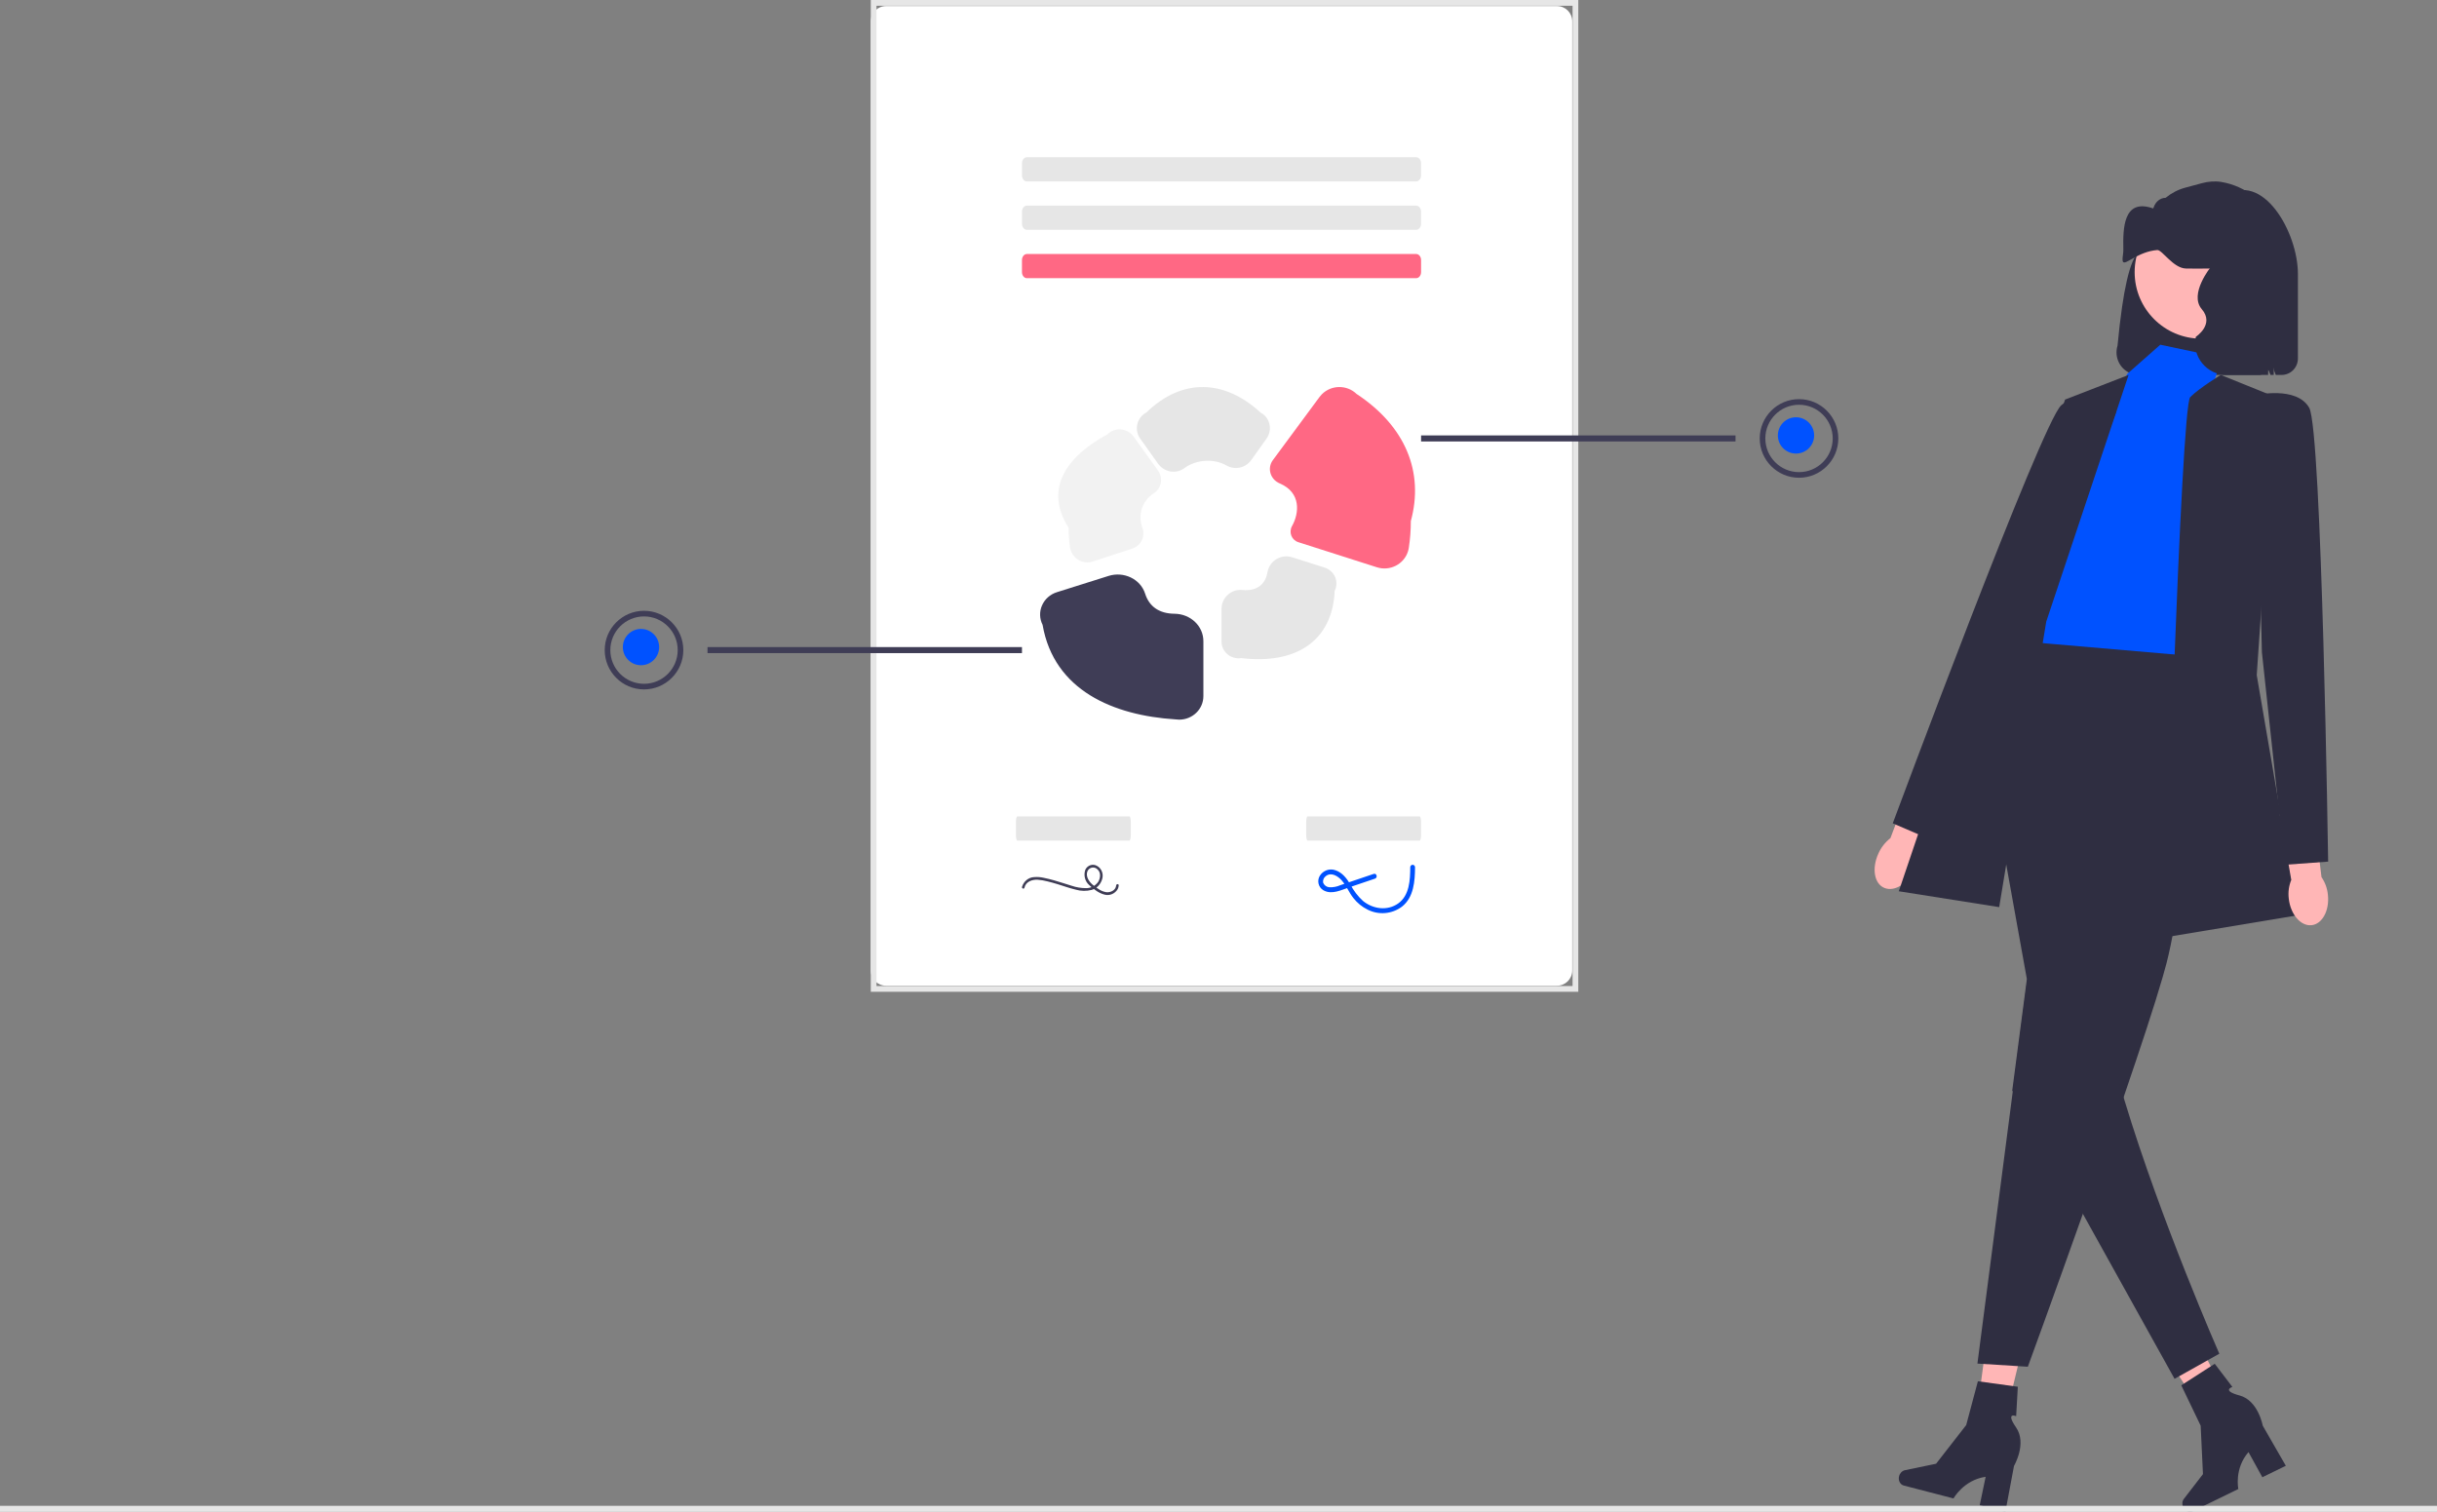 <svg width="403" height="250" viewBox="0 0 403 250" fill="none" xmlns="http://www.w3.org/2000/svg">
<rect x="0" y="0" width="403" height="250" fill="#808080" stroke="none"/>
<path d="M330.498 239.151L326.331 238.175L328.851 219L335 220.439L330.498 239.151Z" fill="#FFB6B6"/>
<path d="M314.048 244.096C313.866 244.795 314.216 245.489 314.828 245.648L323.048 247.778C323.048 247.778 324.701 244.741 328.362 244.198L327.382 248.901L331.623 250L333.05 242.4C333.05 242.4 335.222 238.699 333.397 236.046C331.572 233.393 333.407 234.172 333.407 234.172L333.681 229.31L327.078 228.402L325.145 235.645L320.164 242.041L315.019 243.108C314.561 243.203 314.179 243.592 314.048 244.096H314.048L314.048 244.096Z" fill="#2F2E41"/>
<path d="M370.184 234.95L366.435 236.894L356 220.869L361.532 218L370.184 234.95Z" fill="#FFB6B6"/>
<path d="M361.036 249.233C361.349 249.874 362.057 250.172 362.618 249.898L370.147 246.217C370.147 246.217 369.433 242.874 371.828 240.114L374.116 244.276L378 242.378L374.185 235.751C374.185 235.751 373.434 231.575 370.362 230.754C367.289 229.934 369.164 229.341 369.164 229.341L366.245 225.512L360.714 229.072L363.92 235.755L364.298 243.759L361.129 247.867C360.847 248.233 360.81 248.77 361.036 249.233L361.036 249.233L361.036 249.233Z" fill="#2F2E41"/>
<path d="M146.529 163H257.471C258.868 163 260 161.868 260 160.472V3.528C260 2.132 258.868 1 257.471 1H146.529C145.132 1 144 2.132 144 3.528V160.472C144 161.868 145.132 163 146.529 163Z" fill="white"/>
<path fill-rule="evenodd" clip-rule="evenodd" d="M144 164H261V0H144V164ZM260.053 163.048H144.947V0.952H260.053V163.048Z" fill="#E6E6E6"/>
<path d="M234.185 26C234.635 26 235 26.448 235 27V29C235 29.552 234.635 30 234.185 30H169.815C169.365 30 169 29.552 169 29V27C169 26.448 169.365 26 169.815 26H234.185Z" fill="#E6E6E6"/>
<path d="M234.185 34C234.635 34 235 34.448 235 35V37C235 37.552 234.635 38 234.185 38H169.815C169.365 38 169 37.552 169 37V35C169 34.448 169.365 34 169.815 34H234.185Z" fill="#E6E6E6"/>
<path d="M234.185 42C234.635 42 235 42.448 235 43V45C235 45.552 234.635 46 234.185 46H169.815C169.365 46 169 45.552 169 45V43.001C169 42.448 169.365 42.001 169.815 42.001H234.185" fill="#FF6884"/>
<path d="M353.691 61.998H375.069C375.038 60.985 375.251 59.98 375.691 59.069C375.704 60.08 375.924 61.078 376.339 61.998H377.31C378.795 61.997 379.998 60.783 380 59.285V45.278C379.999 38.42 374.184 28.139 367.864 32.441C367.661 32.431 364.457 31 364.253 31C358.694 31.005 356.782 36.063 355.103 41.407C353.19 40.518 351.872 44.228 350.919 50.758C350.641 52.664 350.393 54.81 350.171 57.152C349.559 59.117 350.641 61.21 352.59 61.828C352.947 61.941 353.319 61.999 353.693 62L353.691 61.998L353.691 61.998Z" fill="#2F2E41"/>
<path d="M310.615 141.161C309.488 143.634 309.953 146.176 311.653 146.84C313.353 147.504 315.645 146.038 316.772 143.564C317.237 142.582 317.441 141.51 317.367 140.44L322 129.907L316.613 128L312.616 138.587C311.736 139.284 311.05 140.167 310.614 141.161L310.615 141.161H310.615Z" fill="#FFB6B6"/>
<path d="M357.244 57L367.437 59.162L365.873 63.917L369 100.289L363.789 112L332 109.358L339.817 93.505C339.817 93.505 336.69 80.296 340.859 77.653C345.029 75.01 351.803 61.8 351.803 61.8L357.244 57L357.244 57Z" fill="#0052FF"/>
<path d="M367.257 62.002L376.334 65.667L373.191 111.64L380 151.343L358 155C358 155 360.619 67.235 362.19 65.667C363.761 64.1 367.257 62 367.257 62V62.002V62.002Z" fill="#2F2E41"/>
<path d="M350 67.975C350 67.975 344.071 64.267 340.867 67.013C337.664 69.759 313 136.142 313 136.142L319.652 139L334.909 107.373L350 67.975H350Z" fill="#2F2E41"/>
<path d="M332.961 179.601L327 225.478L335.338 226C335.338 226 339.674 214.156 344.62 200.205C345.673 197.246 346.751 194.194 347.82 191.137C348.976 187.819 350.129 184.5 351.223 181.297C353.927 173.398 356.299 166.208 357.653 161.512C357.888 160.688 358.096 159.942 358.268 159.284C361.914 145.26 364 108.609 364 108.609L333.774 106L333.451 106.402L327 114.473L327.302 116.179L335.338 161.305L332.962 179.603L332.961 179.601L332.961 179.601Z" fill="#2F2E41"/>
<path d="M335.179 161.904L332.761 180.318L343.638 199.278L344.624 201.053L359.601 228L367 223.847C367 223.847 357.374 201.945 351.344 182.023C350.675 179.834 350.055 177.665 349.498 175.554C347.859 169.374 350.543 158.095 349.493 154.987C345.945 144.496 334.383 123.508 329.015 114L327 116.489L335.179 161.904Z" fill="#2F2E41"/>
<path d="M352 62L341.495 66.071L314 147.377L330.601 150L338.382 102.79L352 62V62Z" fill="#2F2E41"/>
<path d="M378.484 148.568C378.763 151.175 380.439 153.155 382.228 152.99C384.016 152.826 385.239 150.578 384.96 147.97C384.864 146.927 384.5 145.92 383.899 145.034L382.568 134L377 134.69L378.903 145.494C378.501 146.473 378.358 147.527 378.484 148.568V148.568Z" fill="#FFB6B6"/>
<path d="M373 65.335C373 65.335 379.782 63.761 381.869 67.434C383.956 71.108 385 142.475 385 142.475L377.823 143L374.044 107.842L373 65.337L373 65.335L373 65.335Z" fill="#2F2E41"/>
<circle cx="364" cy="45" r="11" fill="#FFB6B6"/>
<path d="M368.252 62H373.668C373.943 62 374.177 61.789 374.19 61.516L374.191 61.486C374.221 60.917 375.024 60.822 375.211 61.36C375.286 61.577 375.372 61.791 375.467 62H376V45.213C376 42.334 373.649 40 370.75 40H370.75C368.274 40 366.135 41.717 365.616 44.121C365.616 44.121 361.936 48.603 364.105 51.123C366.274 53.643 363.119 55.694 363.119 55.694C362.418 58.94 364.91 62 368.252 62L368.252 62Z" fill="#2F2E41"/>
<path d="M190.869 81.513C192.096 80.713 192.355 79 191.496 77.805L187.474 72.208C186.535 70.9 184.724 70.609 183.43 71.559C183.315 71.643 183.207 71.735 183.106 71.836C176.295 75.518 172.629 80.894 176.705 87.251C176.705 88.312 176.782 89.372 176.934 90.422C177 90.878 177.152 91.324 177.409 91.704C178.173 92.833 179.52 93.247 180.705 92.856L187.283 90.695C188.681 90.236 189.438 88.693 188.921 87.302C188.254 85.504 188.529 83.039 190.869 81.513H190.869Z" fill="#F2F2F2"/>
<path d="M205.413 97.559C203.572 97.381 202 98.868 202 100.681V106.091C202 106.232 202.011 106.372 202.033 106.51C202.269 108.018 203.708 109.052 205.247 108.82C214.215 109.903 220.344 106.081 220.713 97.695C220.772 97.577 220.822 97.456 220.863 97.331C221.341 95.882 220.53 94.327 219.051 93.859L213.693 92.153C211.844 91.564 209.923 92.74 209.6 94.618C209.308 96.315 208.165 97.825 205.413 97.559Z" fill="#E6E6E6"/>
<path d="M172.409 103.318C174.297 114.182 184.13 118.303 194.386 118.955C194.587 118.985 194.79 119 194.993 119C197.205 119.001 198.999 117.264 199 115.119V106.034C199 103.493 196.852 101.514 194.23 101.488C191.696 101.464 190.045 100.301 189.366 98.167C188.591 95.729 185.828 94.443 183.325 95.232L174.771 97.926C173.663 98.275 172.766 99.074 172.314 100.115C171.864 101.145 171.899 102.314 172.409 103.318H172.409Z" fill="#3F3D56"/>
<path d="M224.331 65.14C222.729 63.597 220.158 63.624 218.589 65.198C218.45 65.339 218.321 65.489 218.203 65.647L210.491 76.084C209.505 77.418 210.068 79.277 211.61 79.929C215.22 81.455 214.841 84.881 213.665 86.978C213.089 88.005 213.565 89.291 214.7 89.654L227.696 93.805C229.834 94.484 232.127 93.33 232.818 91.228C232.887 91.016 232.939 90.8 232.972 90.579C233.195 89.117 233.307 87.64 233.307 86.16C235.505 78.101 232.463 70.503 224.331 65.14H224.331Z" fill="#FF6884"/>
<path d="M202.809 76.967C204.214 77.776 205.987 77.385 206.935 76.051L209.456 72.505C209.946 71.817 210.116 70.945 209.921 70.118C209.733 69.306 209.207 68.62 208.48 68.24C202.547 62.761 195.524 62.425 189.569 68.212C188.821 68.598 188.276 69.3 188.079 70.133C187.885 70.954 188.053 71.821 188.54 72.504L191.486 76.648C192.498 78.072 194.459 78.444 195.853 77.412C197.88 75.913 200.823 75.825 202.809 76.967V76.967Z" fill="#E6E6E6"/>
<rect y="249" width="403" height="1" fill="#E6E6E6"/>
<path d="M169.413 146.781C169.64 145.763 170.703 145.428 171.573 145.466C172.122 145.506 172.667 145.597 173.201 145.74C173.759 145.873 174.312 146.03 174.863 146.197C175.873 146.503 176.871 146.873 177.897 147.112C178.758 147.362 179.664 147.376 180.532 147.153C181.366 146.91 182.023 146.225 182.268 145.343C182.517 144.5 182.158 143.59 181.418 143.187C180.734 142.786 179.873 143.051 179.496 143.778C179.49 143.789 179.485 143.8 179.48 143.811C179.162 144.708 179.411 145.72 180.101 146.338C180.454 146.691 180.842 147.003 181.256 147.271C181.677 147.575 182.145 147.798 182.639 147.929C183.48 148.166 184.368 147.797 184.835 147.018C184.928 146.832 184.984 146.627 184.999 146.416C185.023 146.13 184.603 146.132 184.578 146.416C184.507 147.237 183.604 147.62 182.927 147.53C182.471 147.45 182.035 147.27 181.648 147.002C181.273 146.771 180.919 146.505 180.588 146.208C180.014 145.68 179.477 144.813 179.862 143.99C180.162 143.462 180.808 143.291 181.305 143.609C181.372 143.652 181.434 143.702 181.49 143.759C182.092 144.283 181.984 145.232 181.587 145.853C181.11 146.502 180.374 146.875 179.6 146.861C178.783 146.862 177.971 146.727 177.194 146.46C176.224 146.167 175.265 145.84 174.291 145.564C173.738 145.408 173.181 145.267 172.618 145.157C172.086 145.032 171.539 144.992 170.996 145.038C170.079 145.084 169.285 145.731 169.006 146.661C168.945 146.942 169.351 147.062 169.413 146.781L169.413 146.781Z" fill="#3F3D56"/>
<path d="M186.765 135C186.895 135 187 135.447 187 136V138C187 138.552 186.895 139 186.765 139H168.235C168.105 139 168 138.553 168 138V136C168 135.447 168.105 135 168.235 135H186.765Z" fill="#E6E6E6"/>
<path d="M234.765 135C234.895 135 235 135.447 235 136V138C235 138.552 234.895 139 234.765 139H216.235C216.105 139 216 138.553 216 138V136C216 135.447 216.105 135 216.235 135H234.765Z" fill="#E6E6E6"/>
<path d="M227.172 144.505L223.48 145.754L221.634 146.379C221.067 146.627 220.453 146.742 219.837 146.717C219.382 146.686 218.983 146.396 218.803 145.967C218.725 145.537 218.905 145.1 219.262 144.859C220.143 144.172 221.257 144.871 221.881 145.581C222.645 146.451 223.077 147.573 223.793 148.483C224.431 149.3 225.239 149.959 226.159 150.414C227.996 151.347 230.189 151.155 231.845 149.916C233.791 148.379 233.99 145.715 234 143.39C233.992 143.167 233.809 142.992 233.591 143C233.384 143.008 233.218 143.178 233.21 143.39C233.201 145.497 233.084 148.079 231.208 149.397C229.411 150.66 227.05 150.325 225.395 148.979C224.542 148.202 223.832 147.274 223.3 146.24C222.709 145.25 221.976 144.294 220.863 143.91C219.88 143.544 218.781 143.937 218.235 144.85C217.763 145.662 218.024 146.712 218.818 147.194C218.879 147.232 218.943 147.265 219.008 147.294C220.298 147.923 221.773 147.186 223.014 146.766L227.383 145.287C227.864 145.125 227.658 144.344 227.174 144.508L227.172 144.505L227.172 144.505Z" fill="#0052FF"/>
<path d="M351.071 43.288C351.463 43.923 353.541 41.602 356.733 41.346C357.546 41.279 359.378 44.357 361.479 44.401C362.872 44.429 363.729 44.418 365.444 44.401C367.471 44.379 368.026 44.334 368.417 43.845C369.176 42.893 368.551 41.202 368.913 41.062C369.215 40.946 369.998 41.992 370.4 43.288C371.242 46.009 368.219 49.799 367.922 53.305C367.604 57.083 370.727 49.843 370.4 53.305C370.033 57.2 368.72 56.905 368.734 58.313C368.739 58.524 368.794 58.708 368.913 58.869C369.017 59.014 369.121 59.069 370.895 59.426C373.016 59.854 374.082 60.066 374.364 59.982C375.093 59.771 375.831 58.596 376.347 57.756C377.199 56.382 376.595 57.767 376.347 56.087C376.109 54.462 375.366 54.251 375.356 52.748C375.346 50.856 376.52 50.283 377.338 48.296C378.85 44.624 377.373 40.373 376.842 38.837C376.588 38.1 376.126 37.168 375.316 35.628C374.666 34.391 373.804 33.302 372.752 32.486C371.175 31.263 369.343 30.425 367.363 30.093C366.279 29.911 365.173 30.006 364.107 30.294L361.344 31.039C360.183 31.352 359.089 31.92 358.124 32.71C357.224 32.713 356.444 33.366 356.136 34.314C356.104 34.414 356.074 34.471 356.05 34.463C351.071 32.716 351.075 37.891 351.129 41.124C351.135 41.455 351.124 41.748 351.086 41.986V42.003C350.987 42.643 350.962 43.11 351.071 43.288H351.071Z" fill="#2F2E41"/>
<rect x="235" y="72" width="52" height="1" fill="#3F3D56"/>
<path fill-rule="evenodd" clip-rule="evenodd" d="M291 72.5C291 76.084 293.916 79 297.5 79C301.084 79 304 76.084 304 72.5C304 68.916 301.084 66 297.5 66C293.916 66 291 68.916 291 72.5ZM291.929 72.5C291.929 69.428 294.428 66.929 297.5 66.929C300.572 66.929 303.071 69.428 303.071 72.5C303.071 75.572 300.572 78.071 297.5 78.071C294.428 78.071 291.929 75.572 291.929 72.5Z" fill="#3F3D56"/>
<circle cx="297" cy="72" r="3" fill="#0052FF"/>
<rect x="117" y="107" width="52" height="1" fill="#3F3D56"/>
<path fill-rule="evenodd" clip-rule="evenodd" d="M106.5 101C102.916 101 100 103.916 100 107.5C100 111.084 102.916 114 106.5 114C110.084 114 113 111.084 113 107.5C113 103.916 110.084 101 106.5 101ZM106.5 113.071C103.428 113.071 100.929 110.572 100.929 107.5C100.929 104.428 103.428 101.929 106.5 101.929C109.572 101.929 112.071 104.428 112.071 107.5C112.071 110.572 109.572 113.071 106.5 113.071Z" fill="#3F3D56"/>
<circle cx="106" cy="107" r="3" fill="#0052FF"/>
</svg>
